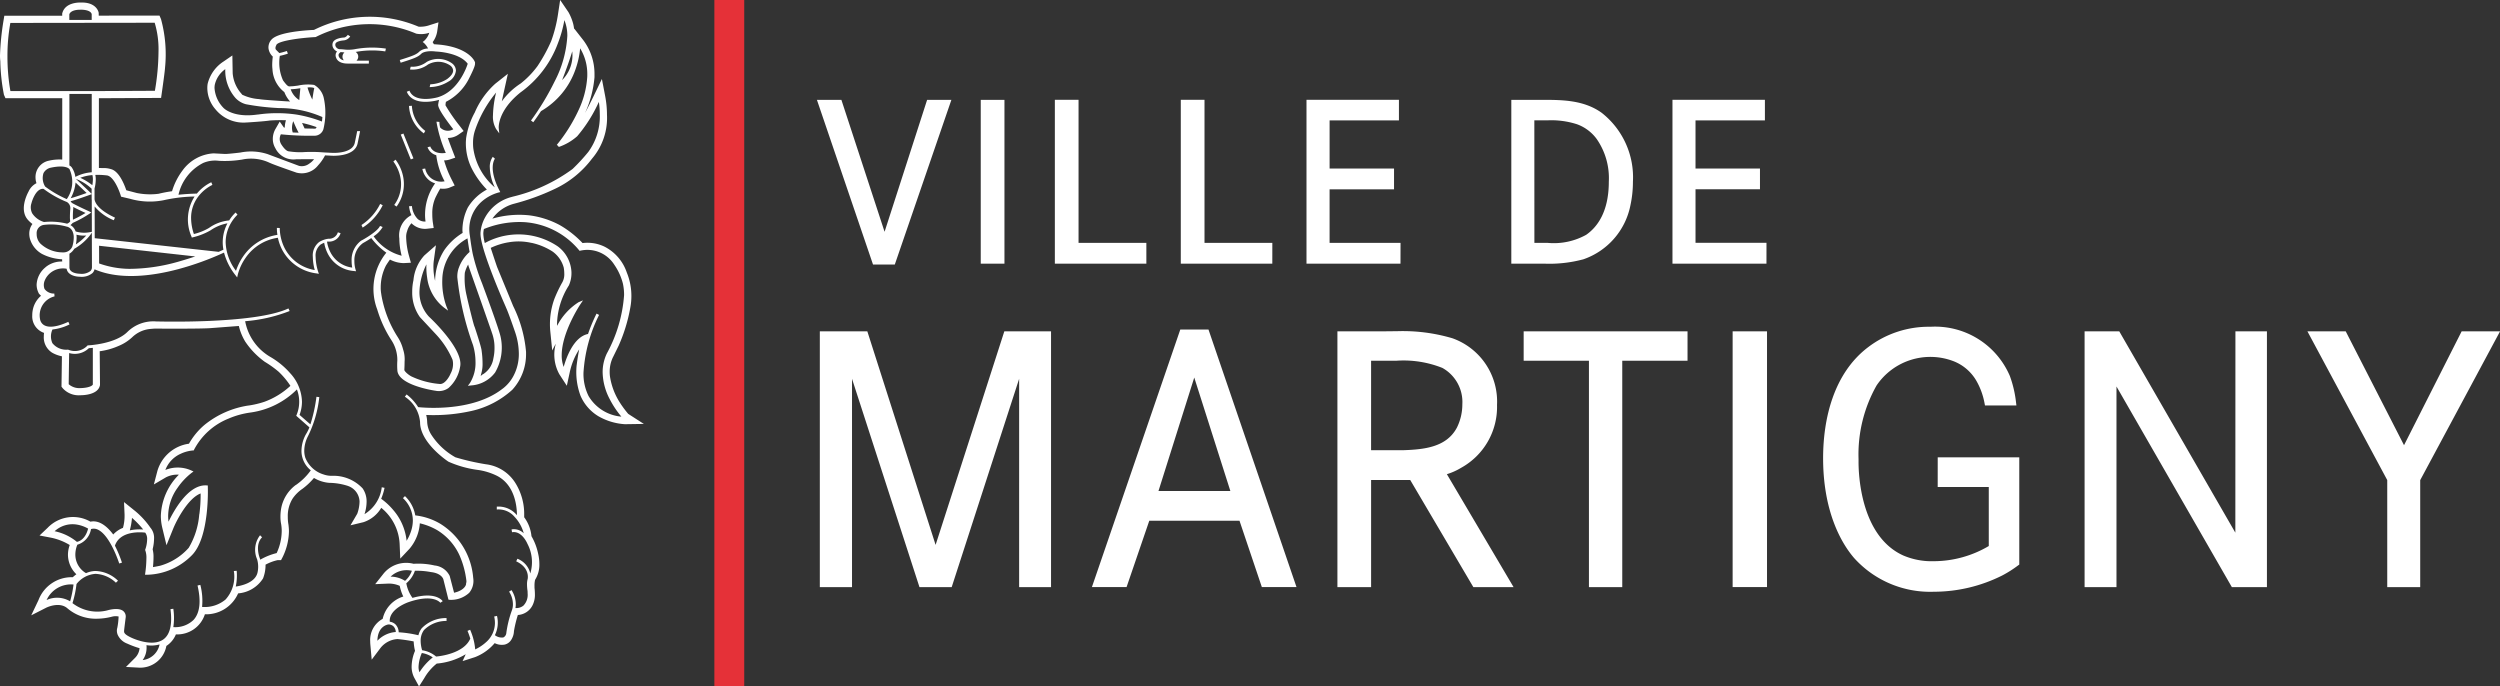 <svg xmlns="http://www.w3.org/2000/svg" xmlns:xlink="http://www.w3.org/1999/xlink" id="Groupe_1868" width="238" height="65.35" viewBox="0 0 238 65.35"><rect x="0" y="0" width="238" height="65.35" fill="#333333" stroke="none"/><defs><clipPath id="clip-path"><rect id="Rectangle_1235" width="238" height="65.35" fill="#fff"></rect></clipPath></defs><g id="Groupe_1836" clip-path="url(#clip-path)"><path id="Tracé_1510" d="M171.572,35.744l5.389-15.681h-2.311L170.6,32.623l-4.112-12.56h-2.33L169.5,35.744Zm10.44-15.681h-2.257V35.657h2.257Zm13.509,13.617h-6.455V20.062h-2.256V35.657h8.712Zm11.993,0h-6.457V20.062H198.8V35.657h8.712Zm12.205,0h-6.754v-5.1H219.1V26.6h-6.134V22.02h6.6V20.062h-8.8V35.657h8.948Zm17.35,1.583a6.84,6.84,0,0,0,4.532-5.143,10.625,10.625,0,0,0,.242-2.258,7.8,7.8,0,0,0-2.989-6.575c-1.685-1.2-3.717-1.222-5.589-1.224h-3V35.658h3.148a12.379,12.379,0,0,0,3.655-.4m-4.611-13.243h.433c.272,0,.548,0,.824,0a7.942,7.942,0,0,1,2.806.372A4.033,4.033,0,0,1,238.4,23.8a6.541,6.541,0,0,1,1.147,4.062c0,2.9-1.132,4.342-2.156,5.05a6.343,6.343,0,0,1-3.677.767h-1.252Zm22.1,11.66h-6.756v-5.1h6.136V26.6h-6.136V22.02h6.606V20.062h-8.8V35.657h8.948Zm-79.1,28.757-6.5-20.332h-4.522V66.452H167.5V46.62l6.421,19.831h3.068l6.421-19.832V66.452h3.037V42.1H182Zm23.293-20.5-8.413,24.516h3.3l2.162-6.316h8.589l2.127,6.316h3.3l-8.379-24.516ZM196.675,57.3l3.406-10.8,3.437,10.8Zm28.8-2.2a6.619,6.619,0,0,0,3.43-5.991,6.394,6.394,0,0,0-4.252-6.35,16.6,16.6,0,0,0-5.341-.668c-.391,0-.772,0-1.134.012H213.71V66.452h3.207v-10.2h3.723l6.011,10.2h3.83L224.13,55.7a5.974,5.974,0,0,0,1.345-.6m-5.51-1.682h-3.049V44.9h1.369c.318,0,.668,0,1.038,0a9.985,9.985,0,0,1,4.38.684,3.718,3.718,0,0,1,1.9,3.465,5.009,5.009,0,0,1-.514,2.212c-.992,1.877-3.122,2.09-5.119,2.157M231.441,44.9h6.214V66.452h3.172V44.9h6.214V42.1h-15.6Zm19.894,21.548h3.273V42.1h-3.273Zm19.522-9.525h4.863v5.616a10.328,10.328,0,0,1-5.219,1.445,6.874,6.874,0,0,1-2.932-.549c-4.09-1.86-4.259-7.825-4.247-9,0-.069,0-.121,0-.158a13.338,13.338,0,0,1,1.715-7.021,6.174,6.174,0,0,1,7.358-2.3,4.334,4.334,0,0,1,2.145,1.856,6.716,6.716,0,0,1,.779,2.148l.04.2h2.991l-.034-.282a10.757,10.757,0,0,0-.588-2.523,7.739,7.739,0,0,0-7.564-4.689,9.53,9.53,0,0,0-5.931,1.945c-3.268,2.474-4.284,6.778-4.285,10.567,0,4.886,1.607,7.953,2.966,9.52a9.741,9.741,0,0,0,7.575,3.194h.012a14.528,14.528,0,0,0,6.5-1.549,10.8,10.8,0,0,0,1.515-.962l.107-.076V54.093h-7.764Zm28.336,4.345L288.141,42.1h-3.3V66.451h3.036v-19.1l10.983,19.1H302.2V42.1h-3ZM320.738,42.1l-5.487,10.841L309.7,42.1h-3.647l7.6,14.162V66.452h3.139V56.266l7.6-14.162Z" transform="translate(-86.388 -10.558)" fill="#fff"></path><rect id="Rectangle_1234" width="2.842" height="65.35" transform="translate(68.008)" fill="#e53138"></rect><path id="Tracé_1511" d="M43.8,34.94h0v0ZM2.7,18.274a.24.24,0,0,1,.011-.022.045.045,0,0,1,.007-.013Zm48.508,34.4c0,.009,0,.017,0,.025l0,.007Zm8.6-13.271a10.394,10.394,0,0,1-.734-.978l-.006-.011L59.06,38.4a6.378,6.378,0,0,1-.992-2.569,3.5,3.5,0,0,1-.026-.423,3.149,3.149,0,0,1,.323-1.423l.009-.014.008-.017.511-1.042a15.462,15.462,0,0,0,1.115-3.645,5.753,5.753,0,0,0,.1-1.064,5.855,5.855,0,0,0-.435-2.253,4.3,4.3,0,0,0-2.126-2.469,3.749,3.749,0,0,0-2.088-.342,9.468,9.468,0,0,0-2.167-1.709,8.333,8.333,0,0,0-2.961-.936,9.125,9.125,0,0,0-3.458.321,3.691,3.691,0,0,1,2.091-1.426,21.772,21.772,0,0,0,3.781-1.37,9.477,9.477,0,0,0,3.608-2.906,5.963,5.963,0,0,0,1.432-4.191,9.71,9.71,0,0,0-.171-1.769L57.3,7.517l-.723,1.5c-.285.593-.618,1.25-.881,1.736a10.26,10.26,0,0,0,.9-3.4c0-.047,0-.093,0-.139s0-.089,0-.183a5.319,5.319,0,0,0-1.052-3.187l-.887-1.134s0,.062,0,.067a4.338,4.338,0,0,0-.083-.484,4.628,4.628,0,0,0-.46-1.139L53.327,0l-.21,1.383a13.053,13.053,0,0,1-.649,2.542,15.556,15.556,0,0,1-1.3,2.37l-.011.013-.01.015a8.521,8.521,0,0,1-1.577,1.624,6.737,6.737,0,0,0-1.8,1.705c.055-.254.578-2.628.578-2.628l-1.2.948a7.811,7.811,0,0,0-1.951,2.739,7.2,7.2,0,0,0-.828,2.486c0,.014,0,.028,0,.043a3.872,3.872,0,0,0-.02.414,5.4,5.4,0,0,0,.519,2.3,8.109,8.109,0,0,0,1.482,2.094,4.711,4.711,0,0,0-1.813,1.709,4.874,4.874,0,0,0-.514,2.173c0,.078.014.164.018.244a5.86,5.86,0,0,0-1.727,1.61,5.579,5.579,0,0,0-.892,2.949,5.643,5.643,0,0,1-.159-1.3A4.562,4.562,0,0,1,41.3,24.8l.2-1.452-1.1.967a4.046,4.046,0,0,0-1.041,2.37,4.886,4.886,0,0,0-.116,1.092,4,4,0,0,0,.718,2.391l.018.025,1.544,1.657a8.327,8.327,0,0,1,1.56,2.4l0,.016.006.019a1.482,1.482,0,0,1,.04.365,1.909,1.909,0,0,1-.224.9l-.013.024-.01.026c-.106.255-.517.981-1,.956a7.779,7.779,0,0,1-2.725-.725c-.348-.19-.659-.5-.662-.61l0-.047c.015-.283.021-.524.021-.732a2.981,2.981,0,0,0-.144-1.186,3.961,3.961,0,0,0-.53-1.2A10.786,10.786,0,0,1,36.3,28.033l0-.032-.008-.034a3.288,3.288,0,0,1-.047-.606,4.584,4.584,0,0,1,.5-2.086c.129-.206.267-.41.379-.565a2.877,2.877,0,0,0,1.316.338l.678-.038-.183-.655a7.364,7.364,0,0,1-.269-1.756,1.548,1.548,0,0,1,.076-.546l.012-.03.009-.033a1.786,1.786,0,0,1,.411-.738,1.8,1.8,0,0,0,1.549.516l.564-.063-.085-.563a5.673,5.673,0,0,1-.048-.764,3.616,3.616,0,0,1,.3-1.562c.159-.332.342-.672.461-.868a1.794,1.794,0,0,0,.827-.063l.544-.226-.267-.525a10.067,10.067,0,0,1-.744-1.866,1.72,1.72,0,0,0,.525-.077l.538-.183-.205-.531c-.173-.444-.356-.934-.5-1.345a1.748,1.748,0,0,0,1.037-.331l.468-.329-.349-.453a16.742,16.742,0,0,1-1.377-1.99,1.645,1.645,0,0,1,.041-.335,5,5,0,0,0,2.136-2.1c.634-1.232.634-1.428.634-1.545V5.927l-.054-.112c-.06-.127-.667-1.255-3.194-1.552-.155-.015-.425-.037-.669-.053-.039-.072-.079-.138-.116-.2a2.284,2.284,0,0,0,.432-1.024l.121-.86-.828.263a2.69,2.69,0,0,1-1.069.15,11.9,11.9,0,0,0-9.955.308c-1.074.051-3.373.238-4.018.894a1.1,1.1,0,0,0-.316.766.488.488,0,0,0,0,.052,1.28,1.28,0,0,0,.413.828,6.723,6.723,0,0,0-.056.795,3.214,3.214,0,0,0,.024.393,2.932,2.932,0,0,0,1.131,2.192h0a2.907,2.907,0,0,0,.55.9c-.109-.009-.219-.016-.332-.02-1.1-.069-2.368-.16-2.549-.2h-.008l-.061-.012a4.382,4.382,0,0,1-1.607-.417l0,.006L23,8.938a3.33,3.33,0,0,1-.849-1.967c0-.01-.03-1.692-.03-1.692l-.838.575a3.532,3.532,0,0,0-1.517,2.134,2.37,2.37,0,0,0-.029.387,3.116,3.116,0,0,0,.785,2.043A3.441,3.441,0,0,0,23.5,11.658h.035c.166-.01,1.621-.1,2.147-.185a14.893,14.893,0,0,1,1.542-.025,2.479,2.479,0,0,0-.114.7c-.033,0-.061-.007-.087-.012-.127-.18-.394-.563-.394-.563l-.428.746a1.92,1.92,0,0,0-.23.91,1.723,1.723,0,0,0,.24.875,1.914,1.914,0,0,0,1.979,1.06c.588-.007,1.218-.009,1.707-.006a1.761,1.761,0,0,1-.436.406l-.018.011-.02.016a1.156,1.156,0,0,1-.954.2l-.013-.005-3.03-1.133-.009,0a5.1,5.1,0,0,0-2.541-.13c-.584.071-1.293.141-1.437.134l-.032,0L20.341,14.6h-.013a3.931,3.931,0,0,0-2.962,1.644,6.245,6.245,0,0,0-.987,1.96,12.84,12.84,0,0,0-1.288.245,6.407,6.407,0,0,1-2.067-.074l-1-.263c-.273-.79-.764-1.843-1.47-2.014A2.332,2.332,0,0,0,9.772,16l-.357-.008V9.351l5.92-.029.067-.466c.089-.622.29-2.052.309-2.4v0a12.743,12.743,0,0,0-.384-4.639l-.142-.332L9.4,1.489c0-.085-.005-.274-.005-.274l-.016-.062C9.359,1.056,9.1.207,7.723.242,7.493.233,6.25.227,5.946,1.2l-.025.08v.217L.411,1.5l-.075.457A25.22,25.22,0,0,0,0,5.263a4.48,4.48,0,0,0,.031.572V5.83a.042.042,0,0,1,0,.013A18.3,18.3,0,0,0,.376,9.025l.144.324,5.406,0V15.19a4.513,4.513,0,0,0-1.282.11,1.586,1.586,0,0,0-1.264,1.556,2.035,2.035,0,0,0,.024.31l0,.024.006.023c.02.084.041.154.06.227a1.655,1.655,0,0,0-.759.811c-.127.23-.937,1.8.009,2.746l-.016-.016a3.2,3.2,0,0,0,.383.343,1.551,1.551,0,0,0-.3.92,1.926,1.926,0,0,0,.056.457A2.419,2.419,0,0,0,4,24.175a4.655,4.655,0,0,0,1.915.509c0,.1,0,.109.008.212a2.4,2.4,0,0,0-1.589.542l.007,0a.154.154,0,0,0-.018.015A2.261,2.261,0,0,0,3.486,27.1a1.781,1.781,0,0,0,.189.791l.029.061L3.748,28a1.831,1.831,0,0,0,.159.156,2.4,2.4,0,0,0-.7,1.025,2.615,2.615,0,0,0-.136.833,1.654,1.654,0,0,0,1.112,1.673l.011,0a2.687,2.687,0,0,0-.024.343,1.715,1.715,0,0,0,.794,1.546,3.08,3.08,0,0,0,.931.344c-.008.588-.041,2.892-.041,2.892l.12.152a2.043,2.043,0,0,0,1.673.663c.371,0,1.649-.067,1.857-.9l.016-.068s-.022-2.5-.028-3.221a6.576,6.576,0,0,0,1.785-.5,4.293,4.293,0,0,0,1.312-.836,2.867,2.867,0,0,1,1.647-.779c.171-.017.446-.04.541-.04.182,0,4.532.035,5.407-.056l2.554-.194a5.161,5.161,0,0,0,.609,1.489l-.011-.017a7.58,7.58,0,0,0,1.87,1.938l.011.008.011.006a9.789,9.789,0,0,1,1.288.923,7.39,7.39,0,0,1,1.132,1.352,7.361,7.361,0,0,1-2.456,1.511,8.639,8.639,0,0,1-1.515.362h-.022a8.691,8.691,0,0,0-4.21,1.865,6.53,6.53,0,0,0-1.454,1.771,3.645,3.645,0,0,0-3.009,2.6l-.334,1.277,1.142-.671a2.361,2.361,0,0,1,1.24-.257A5.82,5.82,0,0,0,15.313,49.1a4.916,4.916,0,0,0,.137,1.147l.4,1.658.64-1.581c.325-.8,1.416-2.893,2.608-3.347a13.363,13.363,0,0,1-.114,1.939l-.011.043L18.966,49a7.352,7.352,0,0,1-1,3.151l-.011.013a5.7,5.7,0,0,1-2.7,1.691c-.235.051-.481.1-.691.132.033-.367.05-.673.05-.915a2.809,2.809,0,0,0-.083-.781,4.375,4.375,0,0,0,.135-1.007,1.48,1.48,0,0,0-.35-1.052,7.756,7.756,0,0,0-1.57-1.679l-.939-.756.052,1.206s0,.04,0,.105a4.2,4.2,0,0,1-.152,1.144,2.491,2.491,0,0,0-.927.633c-.478-.644-1.259-1.412-2.168-1.222a3.344,3.344,0,0,0-4.072.58l-.777.737,1.054.2a5.56,5.56,0,0,1,1.821.706,2.774,2.774,0,0,0-.168.929A2.607,2.607,0,0,0,7.27,54.67a4.34,4.34,0,0,0-.341.28,3.38,3.38,0,0,0-3.267,2.184L2.973,58.58,4.4,57.853c.011-.006,1.209-.6,1.987.033A4.16,4.16,0,0,0,9.274,58.9H9.29a5.885,5.885,0,0,0,1.4-.2,1.374,1.374,0,0,1,.6-.01c0,.009,0,.017,0,.029a6.882,6.882,0,0,1-.121,1.043.955.955,0,0,0-.042.273,1.072,1.072,0,0,0,.067.372,1.6,1.6,0,0,0,.92.865,8.462,8.462,0,0,0,1.173.436,1.487,1.487,0,0,1-.43.92l-.865.865,1.221.066a2.526,2.526,0,0,0,2.626-2.066,2.376,2.376,0,0,0,.906-1.1,2.756,2.756,0,0,0,2.76-1.913A3.327,3.327,0,0,0,22.67,56.49a3.1,3.1,0,0,0,2.344-1.381l.025-.04.018-.044a3.54,3.54,0,0,0,.223-1.164c0-.032,0-.065-.006-.1a4.348,4.348,0,0,1,1.151-.435h.329l.153-.29a5.779,5.779,0,0,0,.6-2.445,4.067,4.067,0,0,0-.037-.552l0-.02,0-.021a4.1,4.1,0,0,1-.072-.8,3.118,3.118,0,0,1,.446-1.711l.009-.013.011-.019a3.537,3.537,0,0,1,.938-.926A6.429,6.429,0,0,0,29.89,45.5a3.35,3.35,0,0,0,1.455.467h.025a6.058,6.058,0,0,1,1.742.289l.02.008.023.009a1.627,1.627,0,0,1,1.073,1.45c0,.018,0,.036,0,.055a3.556,3.556,0,0,1-.219,1.132l-.645,1.1,1.244-.3a3.086,3.086,0,0,0,1.687-1.365A4.723,4.723,0,0,1,38.05,51.88l.053,1.3.892-.949a4.187,4.187,0,0,0,.972-2.412,6,6,0,0,1,1.658.654A5.452,5.452,0,0,1,43.76,52.9a8.5,8.5,0,0,1,.644,2.413.7.7,0,0,1-.018.176l-.015.057V55.6c0,.02-.049.442-.8.729a3.133,3.133,0,0,1-.343.1l-.41-1.579-.01-.027a1.788,1.788,0,0,0-1.376-.983l-.013,0-.015,0a6.946,6.946,0,0,0-2.03-.166,2.781,2.781,0,0,0-2.912,1l-.744.937,1.2-.051a2.491,2.491,0,0,1,1.138.215,4.167,4.167,0,0,0,.339,1.015,2.881,2.881,0,0,0-1.964,2.125,2.28,2.28,0,0,0-1.188,2.141c0,.108.005.217.016.333l.127,1.411.854-1.135a2.237,2.237,0,0,1,1.6-.826,15.015,15.015,0,0,1,1.542.224,4.728,4.728,0,0,0,.128.9,3.956,3.956,0,0,0-.323,1.481,2.266,2.266,0,0,0,.258,1.09l.445.814.5-.786a4.806,4.806,0,0,1,1.191-1.391h.015a6.39,6.39,0,0,0,2.742-.889c-.147.323-.3.656-.3.656l1.188-.381a4.651,4.651,0,0,0,1.869-1.332,1.485,1.485,0,0,0,.963.137,1.015,1.015,0,0,0,.646-.508,1.615,1.615,0,0,0,.224-.763v-.008a11.908,11.908,0,0,1,.371-1.536,1.675,1.675,0,0,0,1.407-.94,2.226,2.226,0,0,0,.216-1.079,4.9,4.9,0,0,0-.037-.56c0-.056,0-.114,0-.173a2.47,2.47,0,0,1,.053-.592,2.682,2.682,0,0,0,.409-1.527,4.355,4.355,0,0,0-.119-.981,5.58,5.58,0,0,0-.632-1.651,3.619,3.619,0,0,0-.693-1.8v-.009c0-.051,0-.121,0-.227a5.564,5.564,0,0,0-.809-2.978A3.848,3.848,0,0,0,46.267,44.2a22.324,22.324,0,0,1-2.914-.667,6.542,6.542,0,0,1-2.3-2.159,2.5,2.5,0,0,1-.385-1.174v-.009a3.1,3.1,0,0,0-.094-.687,16.5,16.5,0,0,0,4.341-.388,8.544,8.544,0,0,0,3.857-2.011,5,5,0,0,0,1.308-3.438c0-.022,0-.045,0-.068s0-.054,0-.1a12.236,12.236,0,0,0-1.227-4.366l-1.519-3.691c-.066-.175-.344-1.008-.617-1.844a6.474,6.474,0,0,1,1.66-.525l.026,0,.026-.007a5.48,5.48,0,0,1,2.127.049l.035.009.036,0a6.093,6.093,0,0,1,1.975.821,2.768,2.768,0,0,1,1.064,1.525,3.328,3.328,0,0,1,.053.563,1.56,1.56,0,0,1-.186.844,12.337,12.337,0,0,0-.764,1.6,7.1,7.1,0,0,0-.382,3.06l.184,1.829s.173-.336.334-.645c-.017.078-.027.129-.03.148l0,.008a3.84,3.84,0,0,0,.373,2.748l.714,1.1.277-1.279a6.525,6.525,0,0,1,.9-2.187c-.139.707-.224,1.371-.239,1.5l0-.016a6.433,6.433,0,0,0,.367,2.936A4.224,4.224,0,0,0,57,39.645l.018.009a5.746,5.746,0,0,0,2.476.73l1.8-.027L59.806,39.4M54.478,4.887a3.332,3.332,0,0,1-.966,2.739c.4-1.013.821-2.232.966-2.739M24.541,10.9c-2.329.347-3.228-.6-3.237-.6a2.984,2.984,0,0,1-.882-1.92,1.927,1.927,0,0,1,.025-.306,2.48,2.48,0,0,1,1-1.491,3.949,3.949,0,0,0,.966,2.74,2.093,2.093,0,0,0,1,.6,22.683,22.683,0,0,0,3.163.366,10.121,10.121,0,0,1,4.115.854q-.013.208-.041.427a12.393,12.393,0,0,0-2.427-.663,12.829,12.829,0,0,0-3.684,0m3.134-2.407.116-.007a6.012,6.012,0,0,0,.614-.066l.189-.025c-.027.3-.081.9-.1,1.126a1.966,1.966,0,0,1-.818-1.029m1.6-.17a1.663,1.663,0,0,1,.545.019.591.591,0,0,1,.1.049c-.039.15-.093.453-.185,1.084a6.874,6.874,0,0,1-.46-1.153m.861,3.778a.312.312,0,0,1-.07.115c-.011.01-.042.036-.149.027l-.022,0L29,12.229c-.085-.18-.168-.359-.244-.524a10.4,10.4,0,0,1,1.372.394m-1.7.53c-.193,0-.382-.011-.559-.018a1.4,1.4,0,0,1-.069-.449,1.725,1.725,0,0,1,.121-.626,10.6,10.6,0,0,0,.508,1.093m-9.12,2.9a2.877,2.877,0,0,1,1.533-.219,10.154,10.154,0,0,0,2.14-.108H23a4.125,4.125,0,0,1,2.677.3l.006,0c.335.169,2.473.909,2.564.94h.009a1.966,1.966,0,0,0,2.026-.7,4.244,4.244,0,0,0,.663-.951c.339.02.729.039.805.039h.012c.478,0,2.053-.072,2.284-1.18.1-.494.23-1.1.23-1.165H34c-.009.078-.121.624-.225,1.109-.188.9-1.588.966-2.014.962h-.013c-.113,0-.995-.046-1.24-.068a13.856,13.856,0,0,0-1.711,0,6.87,6.87,0,0,1-1.333-.086l-.015,0c-.075-.022-.3-.09-.66-.643a.967.967,0,0,1-.16-.524.994.994,0,0,1,.11-.449,27.125,27.125,0,0,0,3.167.136.887.887,0,0,0,.883-.625,6.626,6.626,0,0,0,.027-3,1.9,1.9,0,0,0-.91-1.213,4.4,4.4,0,0,0-1.539.065c-.253.034-.473.063-.577.063l-.155.009c-.176.015-.257.022-.69-.568a4.09,4.09,0,0,1-.307-2.334,7.416,7.416,0,0,0,.766-.209l-.092-.257a7.166,7.166,0,0,1-.718.2l-.3-.3a.244.244,0,0,1-.071-.181.617.617,0,0,1,.089-.285l0-.007,0-.007c.19-.388,2.282-.668,3.707-.743l.028,0,.027-.013a11.349,11.349,0,0,1,9.457-.353l.1.041a2.444,2.444,0,0,0,1.235-.086,1.718,1.718,0,0,1-.5.78l-.126.095.054.054L40.3,4.05l.019,0,.046.046a1.863,1.863,0,0,1,.386.52,1.4,1.4,0,0,0-.792.262c-.3.3-.567.417-1.9.835l.082.259c1.385-.433,1.672-.558,2.008-.893.006-.005.361-.3,1.369-.171h.014c.021,0,2.192.078,2.994,1.163-.128.4-.921,2.613-2.847,3.189-.02.006-2.186.631-2.7-.627l-.253.1c.608,1.486,2.933.815,3.032.785l.045-.015a2.673,2.673,0,0,0-.081.406.253.253,0,0,0-.01.073c0,.178.136.525.732,1.372.278.394.564.767.71.952a1.016,1.016,0,0,1-1.25-.169,1.962,1.962,0,0,1-.072-.532l-.272-.023c0,.021,0,.043,0,.067a12.782,12.782,0,0,0,.88,2.909c-1.229.172-1.466-.579-1.475-.613l-.263.074a1.236,1.236,0,0,0,.831.758,6.953,6.953,0,0,0,.795,2.482,1.548,1.548,0,0,1-1.849-1.215l-.27.04a1.82,1.82,0,0,0,.685,1.107,1.689,1.689,0,0,0,.529.263,5.18,5.18,0,0,0-.958,2.986,4.26,4.26,0,0,0,.047.651,1.067,1.067,0,0,1-.736-.232,1.992,1.992,0,0,1-.559-1.242l-.273.016a2.628,2.628,0,0,0,.222.848,2.164,2.164,0,0,0-1.15,2.222c0,.02,0,.042,0,.063a6.938,6.938,0,0,0,.221,1.58,4.7,4.7,0,0,1-2.668-1.85,2.615,2.615,0,0,0,.86-.884l-.252-.106c-.2.476-1.337,1.164-1.759,1.388l-.008,0-.007,0a2.276,2.276,0,0,0-.929,1.946,3.4,3.4,0,0,0,.059.636,2.719,2.719,0,0,1-2.024-1.363,3.257,3.257,0,0,1-.377-1.111A.727.727,0,0,1,31.268,23a1.134,1.134,0,0,0,1.155-.8l-.259-.085a.862.862,0,0,1-.883.612H31.27a2.21,2.21,0,0,0-.889.316l0,0a1.613,1.613,0,0,0-.6,1.42,4.955,4.955,0,0,0,.183,1.245,3.943,3.943,0,0,1-2.931-2.217,4.416,4.416,0,0,1-.4-1.751v-.035l-.272-.01a3.648,3.648,0,0,0,.05.664,4.829,4.829,0,0,0-3.244,2.023,5.45,5.45,0,0,0-.7,1.4,4.715,4.715,0,0,1-.985-2.712,3.567,3.567,0,0,1,.176-1.1,3.735,3.735,0,0,1,.954-1.533l-.18-.206a3.576,3.576,0,0,0-.614.754,3.927,3.927,0,0,0-1.922.715h0l0,0a5.343,5.343,0,0,1-1.438.579,4.863,4.863,0,0,1-.266-1.51,3.332,3.332,0,0,1,.707-2.088A3.858,3.858,0,0,1,20.222,17.6l-.108-.251a4.071,4.071,0,0,0-1.374,1.083c-.22,0-.957.023-1.749.108a4.5,4.5,0,0,1,2.322-3.01m18.862,6.3h0v0M10.1,16.691l.067.007c.649.074,1.186,1.434,1.337,1.95l.023.076.849.2a6.811,6.811,0,0,0,3.2.137,14.575,14.575,0,0,1,2.95-.353A4.06,4.06,0,0,0,18.22,22.5l.041.117.121-.03a6.235,6.235,0,0,0,1.66-.658,4.118,4.118,0,0,1,1.61-.668,4.086,4.086,0,0,0-.26.616,3.844,3.844,0,0,0-.123,1.894c-.089.042-.242.113-.451.205l-11.8-1.3c0-1.124-.005-2.32-.009-3.021a4.575,4.575,0,0,0,1.822,1.312l.116-.248C9.065,19.846,9,19.047,9,18.936v-.985a3.638,3.638,0,0,0,.117-.871,1.988,1.988,0,0,0-.044-.428,6.893,6.893,0,0,1,1.031.039m8.482,7.724c-.47.158-1.046.338-1.744.537l-.006,0a17.139,17.139,0,0,1-4.511.643,8.826,8.826,0,0,1-2.889-.515c0-.365,0-1.082-.006-1.685l9.155,1.018M6.6,1.372c.009-.049.117-.448,1.059-.448h.007c.009,0,.933-.035,1.064.418V1.9L6.6,1.9ZM.99,8.667A19.014,19.014,0,0,1,.709,5.393,17.468,17.468,0,0,1,.986,2.183l13.74-.018a8.757,8.757,0,0,1,.364,2.751,22.923,22.923,0,0,1-.344,3.727l-5.9.029H6.455l-5.465,0M6.962,19.7q.39.208,1.183.574a11.86,11.86,0,0,1-1.2.641,7.4,7.4,0,0,1,.03-1.062v-.012a.9.9,0,0,0-.009-.142m1.542.659.181-.138-.208-.1c-.73-.334-1.534-.726-1.656-.82a1.023,1.023,0,0,0-.113-.144c.169-.038.431-.118.85-.258.493-.166.981-.344.985-.346l.18-.067v.41c0,.009,0,.02,0,.037a.735.735,0,0,0,.009.107l.01,3.029-.257.047A2.746,2.746,0,0,1,7.2,22.033a1.246,1.246,0,0,0-.066-.155,1.047,1.047,0,0,0-.427-.449,1.331,1.331,0,0,0,.213-.207A10.6,10.6,0,0,0,8.5,20.357M7.254,16.8l-.078.04a2.159,2.159,0,0,0-.3-.833.612.612,0,0,0-.27-.257V8.941H8.733V16.4a4,4,0,0,0-1.479.4m.007.246a4.543,4.543,0,0,1,1.463.92v.493l-.13-.131c-.145-.145-1.1-1.047-1.373-1.3Zm-.066.332c.293.276.789.743,1.05.993-.586.212-1.189.413-1.516.5a3.789,3.789,0,0,0,.466-1.493m.081,4.964a2.837,2.837,0,0,0,.934.079,5.085,5.085,0,0,1-.989.845,3.06,3.06,0,0,0,.073-.639,1.993,1.993,0,0,0-.018-.284m1.349-.018.117-.181.011,3.29a.488.488,0,0,1-.145.368,1.362,1.362,0,0,1-1.012.257.214.214,0,0,0-.025,0c-.039,0-.962-.026-.962-.607v-1.3a1.342,1.342,0,0,0,.458-.463,5.157,5.157,0,0,0,1.559-1.363m-.981-5.4a4.035,4.035,0,0,1,1.152-.258,1.622,1.622,0,0,1,.046.407,3.189,3.189,0,0,1-.054.557,5.523,5.523,0,0,0-1.144-.705m-3.488-.473a1.018,1.018,0,0,1,.659-.486c1.549-.331,1.815.156,1.818.162l0,.009,0,.007a2.868,2.868,0,0,1-.277,2.81A10.263,10.263,0,0,1,4.3,17.761a1.519,1.519,0,0,1-.15-1.307M3.07,20.316a1.248,1.248,0,0,1-.063-1.006V19.3c0-.015.38-1.4,1.139-1.321a9.642,9.642,0,0,0,2.229,1.255.684.684,0,0,1,.322.6c-.009.081-.04.451-.04.8a2.688,2.688,0,0,0,.029.443.654.654,0,0,1-.3.218,6.449,6.449,0,0,0-2.195-.16,2.03,2.03,0,0,1-1.12-.818m.752,2.849a1.29,1.29,0,0,1-.332-.88v-.012a.793.793,0,0,1,.694-.865,5.5,5.5,0,0,1,2.186.171l.007,0,.007,0A.818.818,0,0,1,6.893,22a1.382,1.382,0,0,1,.127.625,2.975,2.975,0,0,1-.128.821.9.9,0,0,1-.876.581l-.006,0H6.005a3.1,3.1,0,0,1-2.183-.86M8.837,36.614c-.149.242-.812.334-1.205.334a1.525,1.525,0,0,1-1.092-.371c0-.09.032-2.3.042-2.967a1.917,1.917,0,0,0,1.878-.464c.069,0,.2-.013.378-.031ZM12.565,49.3a8.415,8.415,0,0,1,1.067,1.109,4.672,4.672,0,0,0-1.1.048c-.059.009-.118.022-.175.035a6.456,6.456,0,0,0,.208-1.191M5.2,50.573a2.512,2.512,0,0,1,2.138-.629,3.169,3.169,0,0,1,1.049.379c-.064.273-.32,1.1-1.064,1.263A4.9,4.9,0,0,0,5.2,50.573m-.765,6.55A2.551,2.551,0,0,1,7,55.647a10.9,10.9,0,0,1-.324,1.6,2.407,2.407,0,0,0-2.238-.125m9.143,5.718a2,2,0,0,0,.373-1.194c0-.073,0-.148-.011-.228a2.908,2.908,0,0,0,1.248-.068,1.857,1.857,0,0,1-1.609,1.49M28.162,46.167a3.581,3.581,0,0,0-1.424,2.419,4.478,4.478,0,0,0-.04.589,3.474,3.474,0,0,0,.071.742,4.068,4.068,0,0,1,.051.642,5.073,5.073,0,0,1-.482,2.094,6.083,6.083,0,0,0-1.56.627c-.014-.047-.028-.093-.047-.139,0-.013-.506-1.265.22-1.991l-.193-.193a2.256,2.256,0,0,0-.28,2.288,2.564,2.564,0,0,1,.039,1.26c-.22.98-1.567,1.263-2.074,1.335a5.039,5.039,0,0,0,.09-1.5l-.271.02a3.247,3.247,0,0,1-.795,2.72,3.112,3.112,0,0,1-2.229.7,6.036,6.036,0,0,0-.166-2.1l-.267.062c.352,1.513.223,2.614-.379,3.273A2.5,2.5,0,0,1,16.5,59.7a5.833,5.833,0,0,0,0-1.745l-.271.035c.188,1.455-.04,2.425-.677,2.882-1.084.779-3.033-.157-3.053-.168-.69-.32-.688-.5-.686-.613v-.027c0-.079.1-.854.158-1.324v-.018a.667.667,0,0,0-.263-.571c-.471-.345-1.418-.064-1.5-.04A3.869,3.869,0,0,1,6.9,57.418,9.659,9.659,0,0,0,7.283,55.6a2.518,2.518,0,0,1,1.8-.968,2.962,2.962,0,0,1,1.951.842l.2-.19a3.2,3.2,0,0,0-2.153-.926,2.3,2.3,0,0,0-.891.207A2.041,2.041,0,0,1,7.173,52.8a2.488,2.488,0,0,1,.191-.943,1.862,1.862,0,0,0,1.3-1.489.9.9,0,0,1,.672.063c1.171.569,2.006,3.187,2.014,3.214l.261-.082a11.393,11.393,0,0,0-.67-1.614c.5-1.473,2.545-1.284,2.883-1.243a.986.986,0,0,1,.183.641,3.105,3.105,0,0,1-.174.958l-.019.053.023.052a2.058,2.058,0,0,1,.1.759,10.6,10.6,0,0,1-.11,1.393l-.023.155h.159a6.174,6.174,0,0,0,4.331-1.885h0s0,0,0,0c1.645-1.706,1.5-6.295,1.49-6.489l0-.124-.122-.009c-1.737-.115-3.131,2.436-3.617,3.455a4.377,4.377,0,0,1-.037-.55,4.683,4.683,0,0,1,.9-2.682,6.385,6.385,0,0,1,1.324-1.409l.19-.139-.216-.1a3.137,3.137,0,0,0-2.464-.044A2.758,2.758,0,0,1,17.2,43.2a3.486,3.486,0,0,1,1.159-.316l.08,0,.036-.072a6.371,6.371,0,0,1,3.282-2.961,7.977,7.977,0,0,1,2.115-.582,7.737,7.737,0,0,0,4.393-2.193,3.256,3.256,0,0,1-.027,2.417l-.036.09,1.253,1.1a3.844,3.844,0,0,1-.341.676l0,0,0,0A3.342,3.342,0,0,0,28.7,42.9a2.374,2.374,0,0,0,.888,1.875,5.774,5.774,0,0,1-1.425,1.4m9.028,8.718a2.183,2.183,0,0,1,2.019-.554,2.233,2.233,0,0,1-.651.957,2.6,2.6,0,0,0-1.368-.4M35.928,61c.03-1.413.991-1.546,1.062-1.554a.7.7,0,0,1,.466.18.829.829,0,0,1,.224.541A2.678,2.678,0,0,0,35.928,61m4.005,3a1.43,1.43,0,0,1-.088-.514,3.616,3.616,0,0,1,.313-1.32,2.523,2.523,0,0,1,1.041.418A5.627,5.627,0,0,0,39.933,64m8.232-34.736v0c.221.442.875,2.353.88,2.373a6.527,6.527,0,0,1,.348,2.027,4.442,4.442,0,0,1-.482,2.068,3.669,3.669,0,0,1-1.064,1.275l0,0-.005,0c-2.823,2.22-7.425,1.816-8.033,1.751a4.547,4.547,0,0,0-1.1-1.207l-.168.216a3.213,3.213,0,0,1,1.45,2.411V40.2c0,1.935,2.554,3.656,2.7,3.752h0l0,0h0a10.1,10.1,0,0,0,2.878.795,6.1,6.1,0,0,1,1.707.532c1.749.866,1.935,2.95,1.938,3.769a.071.071,0,0,1-.014-.016,2.278,2.278,0,0,0-1.905-.8v.273a1.991,1.991,0,0,1,1.684.69l.009.011.009.009a3.656,3.656,0,0,1,.862,1.554A1.326,1.326,0,0,0,48.7,50.4l.045.269c.947-.161,1.461,1.087,1.466,1.1a3.735,3.735,0,0,1,.274,2.823,1.992,1.992,0,0,0-1.227-1.4l-.115.247c1.331.623,1.1,1.666,1.085,1.71l0-.006a1.785,1.785,0,0,0-.056.489,4.325,4.325,0,0,0,.051.632c.005.082.007.16.007.235a1.464,1.464,0,0,1-.4,1.155,1.076,1.076,0,0,1-.76.232,2.124,2.124,0,0,0,.033-.372,2.479,2.479,0,0,0-.408-1.335l-.231.144a2.217,2.217,0,0,1,.366,1.192,1.575,1.575,0,0,1-.1.591l0,.007a10.238,10.238,0,0,0-.53,2.162.515.515,0,0,1-.286.412,1.08,1.08,0,0,1-.8-.219,2.712,2.712,0,0,0,.2-1.835l-.267.059a2.824,2.824,0,0,1,.071.617,2.449,2.449,0,0,1-.886,1.863,4.1,4.1,0,0,1-1,.653c0-.026,0-.054,0-.081a5.87,5.87,0,0,0-.476-1.793l-.251.108c.087.2.184.466.267.735-.613,1.419-2.875,1.676-3.256,1.709a2.65,2.65,0,0,0-1.329-.6,3.228,3.228,0,0,1-.14-.884,1.685,1.685,0,0,1,.315-1.034,2.972,2.972,0,0,1,2.15-.87l0-.274a3.2,3.2,0,0,0-2.372.979,1.817,1.817,0,0,0-.307.656,11,11,0,0,0-1.878-.283,1.1,1.1,0,0,0-.313-.758.957.957,0,0,0-.534-.246A.8.8,0,0,1,37.1,59.1c0-1.174,1.77-1.768,1.788-1.775,2.386-.825,3.023.052,3.03.06l.228-.151c-.027-.041-.65-.947-2.878-.315a3.367,3.367,0,0,1-.587-1.392,2.642,2.642,0,0,0,.818-1.19,7.184,7.184,0,0,1,1.532.126h.006c1.035.124,1.173.688,1.179.712v.006l.475,1.9.079.019a2.535,2.535,0,0,0,1.9-.667l0,0,0,0a1.778,1.778,0,0,0,.379-1.416,6.678,6.678,0,0,0-3.115-5.143,6.011,6.011,0,0,0-2.4-.809,3.3,3.3,0,0,0-.983-1.836l-.192.193a2.936,2.936,0,0,1,.944,2.119,3.268,3.268,0,0,1-.111.825,4.289,4.289,0,0,1-.483,1.119,5.309,5.309,0,0,0-1.25-2.907,6.316,6.316,0,0,0-1.171-1.094,5.444,5.444,0,0,0,.321-1.042l-.266-.055A3.476,3.476,0,0,1,34.7,48.949a3.947,3.947,0,0,0,.2-1.176,2.174,2.174,0,0,0-.377-1.277,3.8,3.8,0,0,0-2.876-1.2,2.3,2.3,0,0,1-.894-.146l-.007,0a2.715,2.715,0,0,1-1.673-1.559,2.167,2.167,0,0,1-.107-.686,3.131,3.131,0,0,1,.366-1.406,11.044,11.044,0,0,0,1.065-3.693l-.271-.032A14.7,14.7,0,0,1,29.55,40.4L28.517,39.5a3.649,3.649,0,0,0,.231-1.252,4.16,4.16,0,0,0-1.127-2.723,7.508,7.508,0,0,0-1.831-1.516,4.993,4.993,0,0,1-2.451-3.43,14.731,14.731,0,0,0,4.235-.97l-.116-.247C24.25,30.877,14.943,30.6,14.849,30.6h0a3.52,3.52,0,0,0-2.72,1c-1.166,1.163-3.7,1.276-3.728,1.277l-.053,0-.038.038a1.638,1.638,0,0,1-1.8.382l-.023-.011H6.454a1.684,1.684,0,0,1-1.466-.618,1.583,1.583,0,0,1,.006-1.3,4.89,4.89,0,0,0,1.625-.481l-.114-.248c-1.309.6-1.969.507-2.293.324a.814.814,0,0,1-.4-.578v0l0-.006a1.856,1.856,0,0,1,1.38-2.164l-.022-.268a1.1,1.1,0,0,1-.932-.442,1.083,1.083,0,0,1,.061-.883l0-.006,0-.006a1.892,1.892,0,0,1,2.045-1.025c.088.59.825.756,1.227.759v0h.018A1.611,1.611,0,0,0,8.8,26a.73.73,0,0,0,.2-.363c2.487,1.081,5.7.594,7.982-.017a27.653,27.653,0,0,0,4.345-1.573A5.82,5.82,0,0,0,22.4,26.178l.179.235.063-.289a4.951,4.951,0,0,1,.747-1.589,4.506,4.506,0,0,1,3.066-1.9,4.6,4.6,0,0,0,.318.966,4.282,4.282,0,0,0,3.356,2.427l.228.04-.074-.219a4.973,4.973,0,0,1-.235-1.39,1.35,1.35,0,0,1,.475-1.181,3.086,3.086,0,0,1,.339-.169,3.532,3.532,0,0,0,.4,1.147A3.036,3.036,0,0,0,33.691,25.8l.207.024-.06-.2a2.9,2.9,0,0,1-.1-.776,2,2,0,0,1,.818-1.706c.057-.031.4-.218.787-.478a6.672,6.672,0,0,0,1.436,1.392,5.477,5.477,0,0,0-.868,5.4,11.341,11.341,0,0,0,1.382,2.978l0,0,0,0a3.424,3.424,0,0,1,.533,1.892,6.567,6.567,0,0,0,0,.884c.017,1.46,3.508,1.972,3.657,1.993a1.576,1.576,0,0,0,1.216-.266,3.438,3.438,0,0,0,1.1-2,1.3,1.3,0,0,0,.032-.29c0-1.706-2.849-4.363-3-4.506a3.418,3.418,0,0,1-.9-2.305c0-.031,0-.048,0-.05a6.254,6.254,0,0,1,.663-2.617c0,.08-.006.167-.006.264a6.414,6.414,0,0,0,.073.971,4.287,4.287,0,0,0,1.617,2.886l.383.284-.175-.444a6.828,6.828,0,0,1-.38-2.493,4.536,4.536,0,0,1,2.4-3.944c.032.256.1.732.2,1.294a3.667,3.667,0,0,0-1.038,1.539l0-.008a2.471,2.471,0,0,0-.131.89,27.338,27.338,0,0,0,1.492,6.437,5.656,5.656,0,0,1,.239,1.589,3.614,3.614,0,0,1-.536,2.041l-.192.256.318-.038a3.1,3.1,0,0,0,2.28-1.237,4.734,4.734,0,0,0,.521-3.388c-.161-.78-1.627-4.719-1.689-4.885l-.08-.217A18.878,18.878,0,0,1,45,24.148c-.177-.927-.26-1.678-.262-1.686a3.51,3.51,0,0,1,1.193-3.334,4.126,4.126,0,0,1,1.525-.8l.17-.04-.08-.155c-1.116-2.168-.435-3.014-.427-3.023l-.206-.18a1.6,1.6,0,0,0-.282,1.033,4.643,4.643,0,0,0,.475,1.878,5.972,5.972,0,0,1-2.049-3.726,4.407,4.407,0,0,1-.024-.469,3.716,3.716,0,0,1,.222-1.336l0,0,0,0a11.379,11.379,0,0,1,1.976-3.5,10,10,0,0,0-.3,2.165,2.3,2.3,0,0,0,.3,1.31l.3.412-.052-.506c0-.016-.138-1.623,2.082-3.4A10,10,0,0,0,53.1,4.155a11.73,11.73,0,0,0,.629-2.239,3.9,3.9,0,0,1,.28,1.512,10.641,10.641,0,0,1-1.2,4.308,24.815,24.815,0,0,1-2.258,3.737l.217.165c.006-.007.31-.408.733-1.057a7.409,7.409,0,0,0,3.3-4.018A8.294,8.294,0,0,0,55.229,4.6a4.687,4.687,0,0,1,.681,2.5c0,.086,0,.175-.007.262a8.589,8.589,0,0,1-.811,3.095,15.438,15.438,0,0,1-2.084,3.334l.153.131.022.074A5.2,5.2,0,0,0,54.95,12.97,13.691,13.691,0,0,0,57.011,9.7,8,8,0,0,1,57.1,10.88a5.707,5.707,0,0,1-1.093,3.583l0,0a17.924,17.924,0,0,1-1.5,1.626,15.7,15.7,0,0,1-5.7,2.634H48.8l-.032.012-.036.011a4.028,4.028,0,0,0-2.59,2.026,3.563,3.563,0,0,0-.4,1.4c0,.025,0,.05,0,.077,0,1.54,2.326,6.786,2.427,7.012m-2.407,6.5c.034-.116.064-.226.087-.318a3.3,3.3,0,0,0,.091-.851,9.1,9.1,0,0,0-.1-1.283c-.065-.408-.542-1.855-.638-2.141l-.014-.044s-.01-.017-.018-.034c-.091-.214-.442-1.624-.73-2.867l0-.015a6.935,6.935,0,0,1-.209-1.721c0-.25.012-.433.019-.511a2.979,2.979,0,0,1,.319-.791c.007.029.042.162.042.162S45.789,28.7,45.791,28.7l1.021,2.92,0,.011a4.072,4.072,0,0,1,.265,1.484,4.384,4.384,0,0,1-.107,1,2.156,2.156,0,0,1-.964,1.5l-.076.036-.085.076,0,0a.514.514,0,0,1-.094.053M56.031,37.7a4.727,4.727,0,0,1-.483-2.219,14.193,14.193,0,0,1,1.485-5.5l-.242-.126a15.9,15.9,0,0,0-.81,1.939c-1.381.277-2.082,2.291-2.318,3.14a3.089,3.089,0,0,1-.189-1.113c0-2.183,1.754-4.817,1.776-4.85l.253-.377-.421.175a5.847,5.847,0,0,0-2.048,2.253c0-.055-.006-.11-.006-.163a7.158,7.158,0,0,1,1.126-3.683l0,0,0,0a2.842,2.842,0,0,0,.249-1.239v-.019A3.232,3.232,0,0,0,53.1,23.456a6.69,6.69,0,0,0-4.97-1.026,6.56,6.56,0,0,0-1.975.71,3.936,3.936,0,0,1-.142-.882c0-.024,0-.047,0-.069a2.835,2.835,0,0,1,.054-.386,8.969,8.969,0,0,1,3.853-.655,7.407,7.407,0,0,1,5.2,2.662l.051.068.083-.016A3.035,3.035,0,0,1,58.48,25.2a5.563,5.563,0,0,1,.824,1.813,5.107,5.107,0,0,1,.109,1.083,13.614,13.614,0,0,1-1.642,5.555v0l0,0a4.11,4.11,0,0,0-.4,1.783,5.667,5.667,0,0,0,.666,2.547,8.767,8.767,0,0,0,1.119,1.682A4.023,4.023,0,0,1,56.031,37.7M37.53,19.511l.225.154a3.63,3.63,0,0,0,.562-3.117,3.979,3.979,0,0,0-.66-1.348l-.212.174a3.735,3.735,0,0,1,.612,1.257,3.334,3.334,0,0,1-.526,2.879M35.117,5.777H33.936a.528.528,0,0,0-.077-.832,8.658,8.658,0,0,1,2.818-.052l.061-.266a8.966,8.966,0,0,0-2.992.062,3.458,3.458,0,0,1-1.007.02c-.134-.013-.26-.023-.377-.023a.464.464,0,0,1-.371-.208.352.352,0,0,1-.048-.333c.079-.2.566-.288.792-.3h-.009a.835.835,0,0,0,.615-.38l-.229-.15s-.17.258-.386.258h-.008c-.088.006-.865.063-1.029.472a.624.624,0,0,0,.075.587.764.764,0,0,0,.325.269.538.538,0,0,0-.1.566c.115.372.515.585,1.1.585h2.025Zm-2.38-.037a.6.6,0,0,1-.482-.356c-.065-.208,0-.27.14-.4l.022-.021c.092,0,.193.011.3.021l.078.006a.526.526,0,0,0-.058.754M34,12.489h0v0Zm5.36,2.589-.955-2.366-.253.1.955,2.366Zm.988-2.38.138-.236a3.217,3.217,0,0,1-1.275-2.391l-.273.013a3.439,3.439,0,0,0,1.41,2.614m.437-6.577a1.99,1.99,0,0,1,2.1.133.646.646,0,0,1,.254.464v0c0,.252-.2.53-.573.807a3.182,3.182,0,0,1-1.6.5l-.063.266a3.434,3.434,0,0,0,1.807-.538l.007,0,0,0a1.357,1.357,0,0,0,.689-1.04.906.906,0,0,0-.374-.683,2.257,2.257,0,0,0-2.4-.141,2.251,2.251,0,0,1-1.534.461l-.067.264a2.429,2.429,0,0,0,1.744-.494m-6.362,15.3.111.249a5.275,5.275,0,0,0,1.911-2.132l-.244-.124a5.118,5.118,0,0,1-1.778,2.007" fill="#fff"></path></g></svg>

